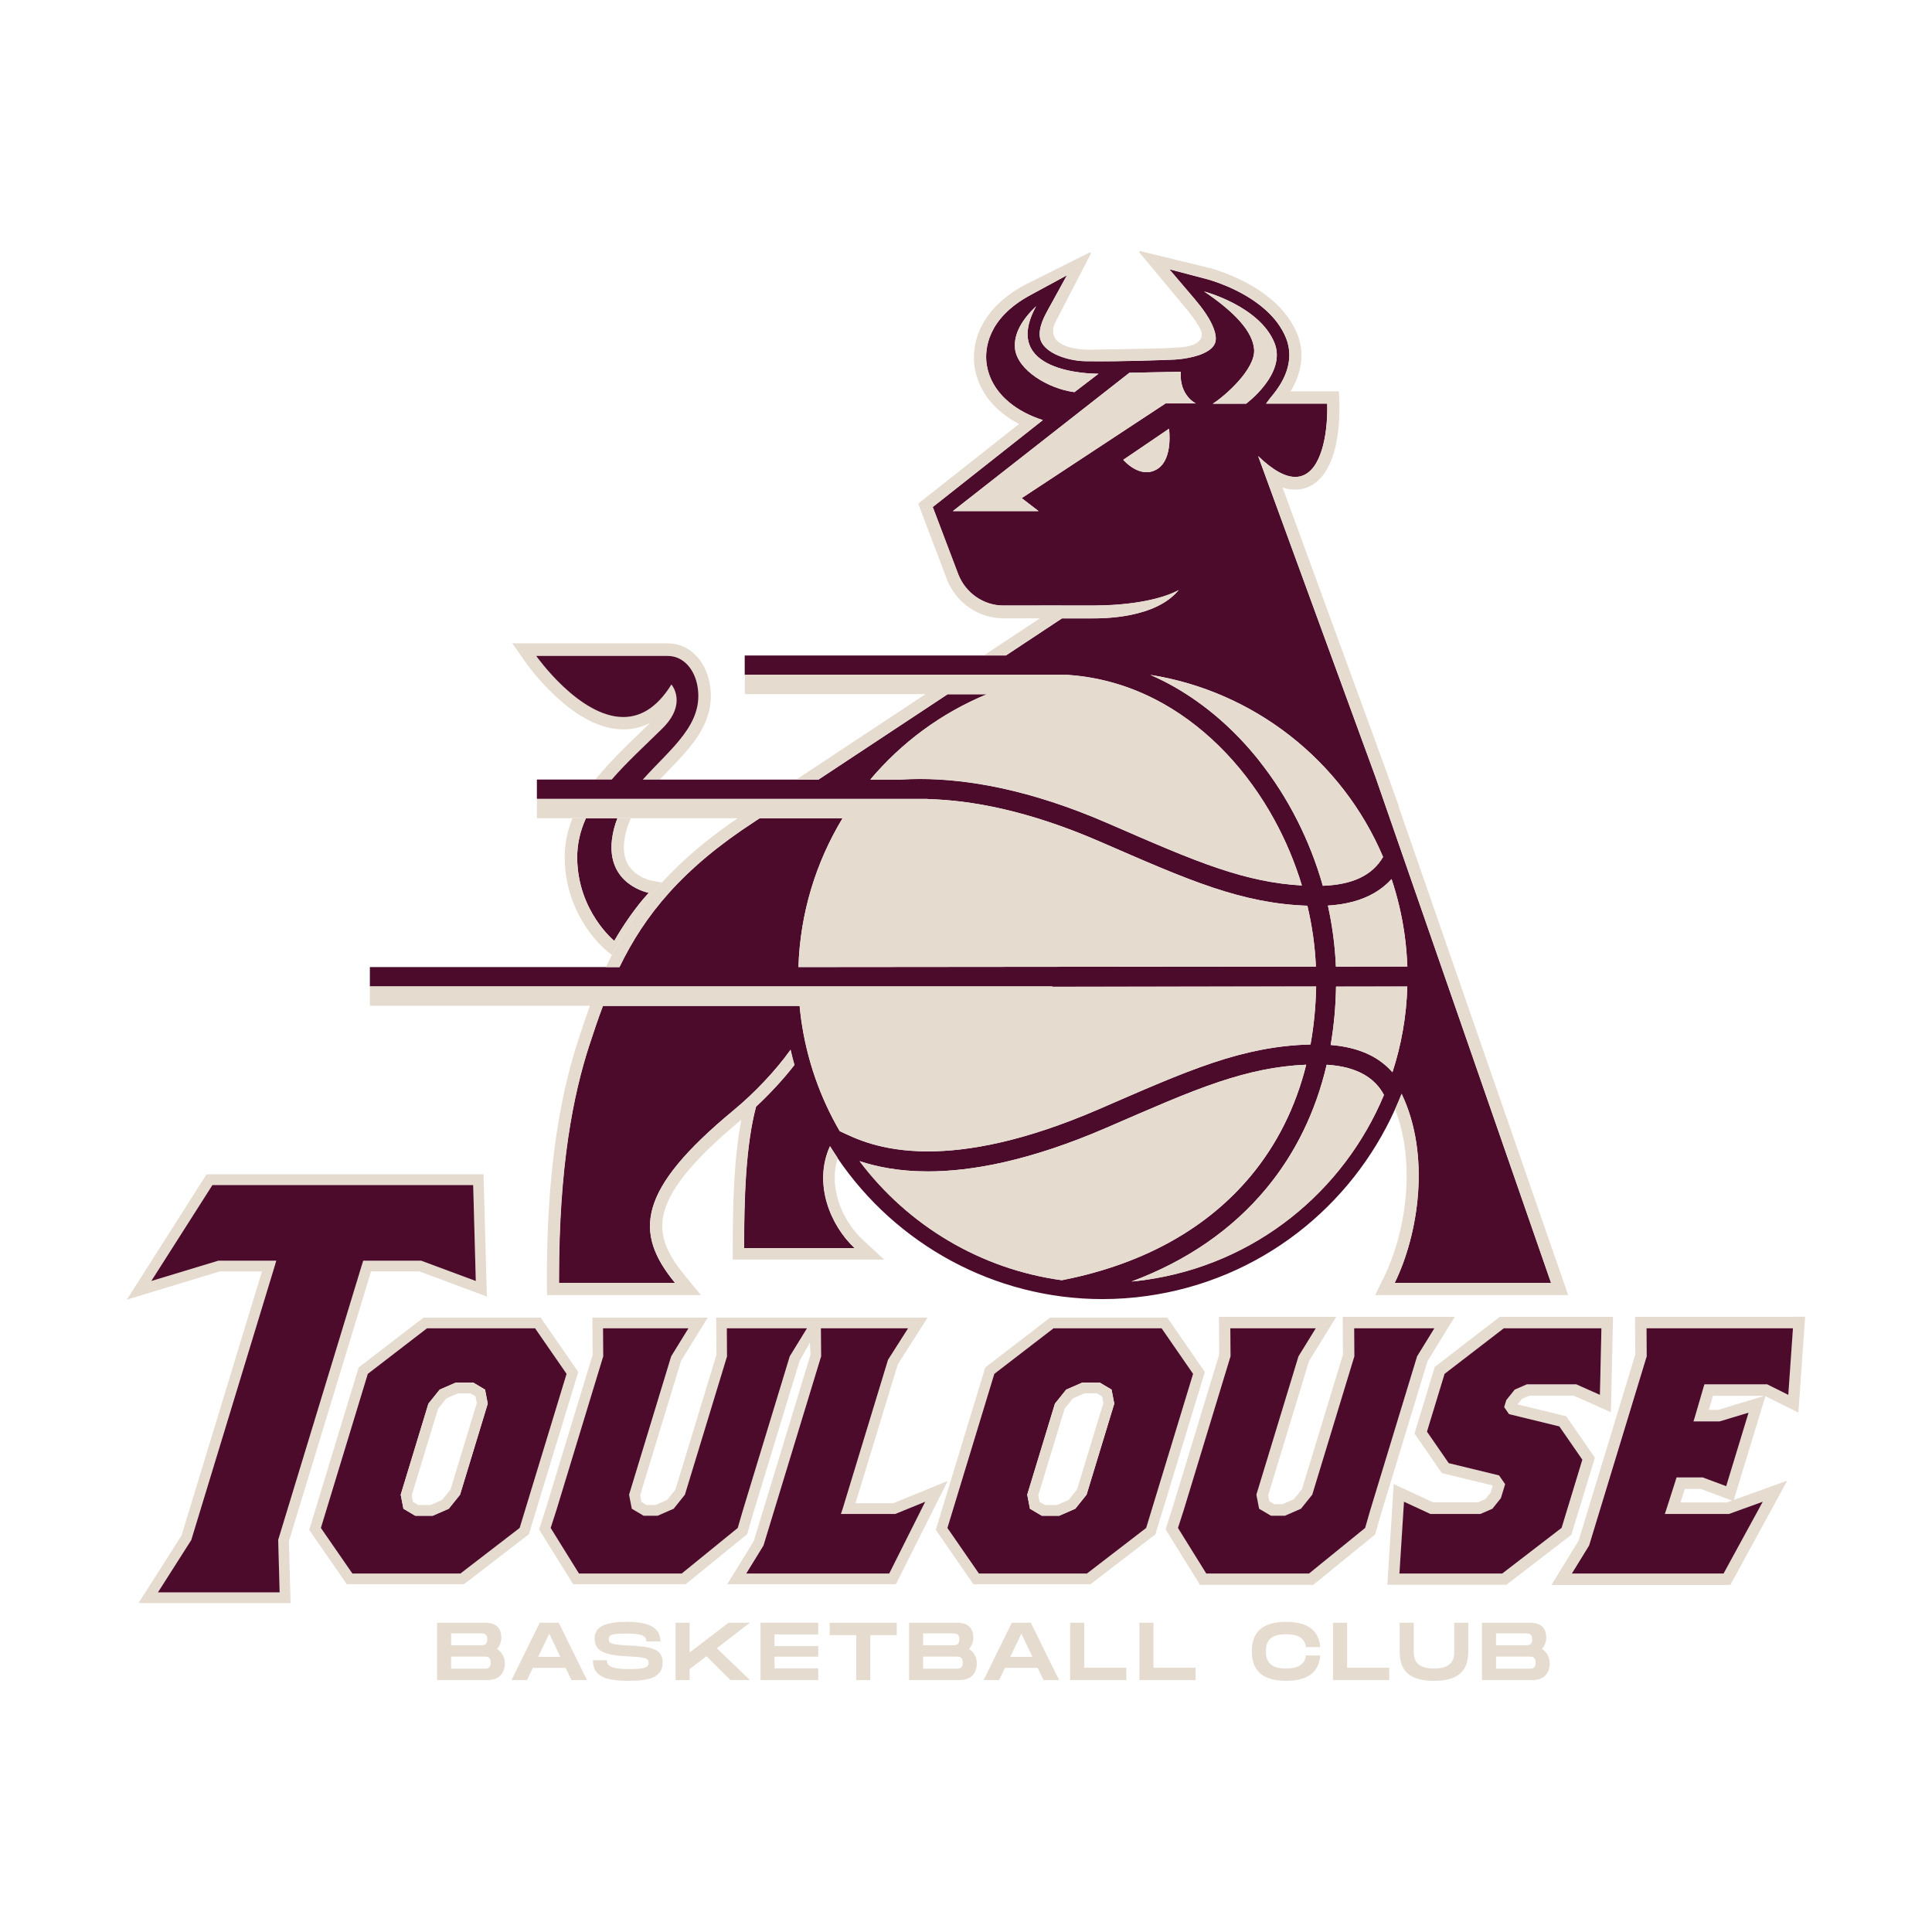 <?xml version="1.0" encoding="UTF-8"?> <svg xmlns="http://www.w3.org/2000/svg" id="Calque_1" data-name="Calque 1" viewBox="0 0 518 518"><defs><style> .cls-1 { fill: #4d0b2b; } .cls-2 { fill: #e5dbcf; } </style></defs><path class="cls-2" d="M254.04,397.1l-.7.28-6.33,2.59-7.55,3.08h-10.09l11.34-37.24,5.17-8.12,2.81-4.41h-56.67l.02,2.88.05,7.07-11,36.15-2.22,2.77-3.12,1.36h-2.38l-1.39-.82-.35-1.79,10.98-36.05,4.44-7.2,2.69-4.37h-30.91l.02,2.88.05,7.07-12.45,40.89-1.5,4.67-.41,1.27.7,1.13,7.58,12.21.84,1.35h30.18l.78-.63,15.01-12.21.7-.56.25-.87,1.35-4.7,12.46-40.92,2.76-4.88.15,3.27-15.2,49.93-4.43,7.2-2.69,4.37h45.22l.8-1.57,9.65-19.25,3.42-6.8-.02-.02ZM238.41,421.88h-38.35l4.62-7.51,15.44-50.71-.05-7.51h23.38l-5.38,8.45-12.15,39.91-.46,1.41h14.52l8.06-3.29-9.65,19.25h.01ZM211.75,363.65l-12.58,41.32-1.35,4.7-15.01,12.21h-27.59l-7.58-12.21,1.51-4.7,12.58-41.32-.05-7.51h22.91l-4.62,7.51-11.29,37.1.73,3.76,3.17,1.88h3.74l4.31-1.88,3.02-3.76,11.29-37.1-.05-7.51h21.51l-4.62,7.51h-.02Z"></path><path class="cls-2" d="M292.41,424.74l.08-.06.69-.53,15.87-12.21.73-.55.27-.88,12.58-41.32.41-1.33-.78-1.14-8.44-12.21-.85-1.23h-31.44l-.77.59-15.87,12.21-.73.55-.27.88-12.58,41.32-.41,1.33.78,1.14,8.44,12.21.85,1.23h31.44ZM307.3,409.67l-15.87,12.21h-28.99l-8.44-12.21,12.58-41.32,15.87-12.21h28.99l8.44,12.21-12.58,41.32Z"></path><path class="cls-2" d="M124.41,424.74l.08-.06.69-.53,15.87-12.21.73-.55.27-.88,12.58-41.32.41-1.33-.78-1.14-8.44-12.21-.85-1.23h-31.44l-.77.59-15.87,12.21-.73.56-.27.88-12.58,41.32-.41,1.33.78,1.14,8.44,12.21.85,1.23h31.44ZM139.32,409.67l-15.87,12.21h-28.99l-8.44-12.21,12.58-41.32,15.87-12.21h28.99l8.44,12.21-12.58,41.32Z"></path><path class="cls-2" d="M77.44,413.29l22.05-72.42h12.92l14.17,5.28,3.96,1.48-.12-4.24-.7-25.75-.08-2.79H55.38l-.84,1.33-16.38,25.75-4.15,6.52,7.38-2.24,17.58-5.33h11.27l-21.57,70.82-8.73,13.71-2.81,4.41h40.78l-.08-2.95-.37-13.57h-.01ZM42.33,426.94l8.94-14.04,22.33-73.34.46-1.56h-15.53l-17.97,5.46,16.38-25.75h69.92l.7,25.75-14.65-5.46h-15.53l-.49,1.56-22.33,73.34.39,14.04h-32.61Z"></path><path class="cls-2" d="M352.08,424.94l.08-.06.76-.62,15.01-12.21.75-.61.27-.93,1.35-4.7,12.45-40.89,4.42-7.18,2.89-4.69h-30.06l.02,3.09.05,7.04-10.99,36.08-2.18,2.7-3.03,1.33h-2.27l-1.26-.75-.32-1.64,10.95-35.98,4.42-7.18,2.89-4.69h-31.47l.02,3.09.05,7.04-12.44,40.87-1.5,4.65-.43,1.35.75,1.21,7.58,12.21.9,1.45h30.37l-.05.03ZM317.33,404.98l12.58-41.32-.05-7.51h22.91l-4.62,7.51-11.29,37.1.73,3.76,3.17,1.88h3.74l4.31-1.88,3.02-3.76,11.29-37.1-.05-7.51h21.51l-4.62,7.51-12.58,41.32-1.35,4.7-15.01,12.21h-27.59l-7.58-12.21,1.51-4.7h-.02Z"></path><path class="cls-2" d="M403.85,424.94l.08-.06.75-.58,15.87-12.21.77-.6.28-.94,5.58-18.31.43-1.42-.84-1.22-6.17-8.92-.67-.96-1.12-.27-11.94-2.91,1.17-1.46,1.95-.86h11.99l5.73,2.55,4.19,1.87.11-4.61.4-17.84.07-3.14h-30.34l-.82.63-15.87,12.21-.77.6-.28.94-4.72,15.49-.43,1.42.84,1.22,5.84,8.45.67.96,1.12.27,12.37,3.01.12.16-.54,1.76-1.42,1.76-1.97.86h-12.06l-6.49-3.01-4.05-1.87-.28,4.47-1.22,19.25-.21,3.27h31.88v.02ZM376.45,402.63l7.1,3.29h13.38l3.23-1.41,2.26-2.82,1.14-3.76-1.61-2.35-13.49-3.29-5.84-8.45,4.72-15.49,15.87-12.21h26.19l-.4,17.84-6.33-2.82h-13.28l-3.23,1.41-2.26,2.82-.57,1.88,1.3,1.88,13.49,3.29,6.17,8.92-5.58,18.31-15.87,12.21h-27.59l1.22-19.25h.01Z"></path><path class="cls-2" d="M480.72,353.07h-42.35l.02,3.09.05,7.04-15.19,49.88-4.41,7.18-2.88,4.69h47.97l.87-1.6,10.51-19.25,3.87-7.11-7.59,2.74-6.72,2.42.85-2.8,6-19.72,1.61-5.29,4.77,2.37,4.08,2.03.32-4.57,1.25-17.84.23-3.29h-3.28ZM479.47,373.99l-5.65-2.82h-16.84l-.28.94-2.35,8.05-.32.94h7.04l7.72-2.35-6,19.72-6.3-2.35h-7l-.3.94-2.38,7.45-.47,1.41h17.14l9.1-3.29-10.51,19.25h-40.68l4.62-7.51,15.44-50.71-.05-7.51h39.27l-1.25,17.84h.02ZM462.98,402.84h-12.42l1.17-3.65h4.22l5.78,2.15,2.66.99-1.42.51h0ZM467.92,375.81l-7.29,2.21h-2.47l1.1-3.78h13.84l-5.18,1.58Z"></path><path class="cls-1" d="M225.47,405.92l.47-1.41,12.15-39.92,5.38-8.45h-23.38l.06,7.51-15.45,50.72-4.62,7.51h38.34l9.65-19.25-8.06,3.29h-14.53Z"></path><path class="cls-1" d="M282.46,356.14l-15.87,12.21-12.58,41.32,8.44,12.21h28.99l15.87-12.21,12.58-41.32-8.44-12.21h-28.99ZM288.31,404.51l-4.31,1.88h-4.68l-3.17-1.88-.73-3.76,7.43-24.42,3.02-3.76,4.32-1.88h4.68l3.16,1.88.73,3.76-7.43,24.42-3.02,3.76Z"></path><path class="cls-1" d="M194.93,363.65l-11.3,37.1-3.01,3.76-4.31,1.88h-3.74l-3.17-1.88-.73-3.76,11.29-37.1,4.63-7.51h-22.91l.05,7.51-12.58,41.33-1.51,4.69,7.58,12.21h27.58l15.01-12.21,1.36-4.69,12.58-41.33,4.62-7.51h-21.5l.05,7.51Z"></path><path class="cls-1" d="M114.48,356.14l-15.87,12.21-12.58,41.32,8.44,12.21h28.99l15.87-12.21,12.58-41.32-8.44-12.21h-28.99ZM120.33,404.51l-4.31,1.88h-4.68l-3.17-1.88-.73-3.76,7.43-24.42,3.02-3.76,4.32-1.88h4.68l3.16,1.88.73,3.76-7.43,24.42-3.02,3.76Z"></path><path class="cls-1" d="M74.58,412.9l22.32-73.33.49-1.56h15.53l14.65,5.45-.7-25.73H56.95l-16.39,25.73,17.99-5.45h15.52l-.46,1.56-22.33,73.33-8.94,14.04h32.64l-.39-14.04Z"></path><path class="cls-1" d="M441.5,363.65l-15.44,50.72-4.62,7.51h40.68l10.51-19.25-9.1,3.29h-17.16l.47-1.41,2.38-7.45.29-.94h7l6.31,2.35,6-19.72-7.74,2.34h-7.03l.3-.93,2.35-8.05.28-.94h16.84l5.65,2.82,1.25-17.85h-39.27l.05,7.51Z"></path><path class="cls-1" d="M350.99,421.88l15.03-12.21,1.35-4.69,12.58-41.33,4.63-7.51h-21.51l.05,7.51-11.29,37.1-3.02,3.76-4.31,1.88h-3.74l-3.17-1.88-.73-3.76,11.29-37.1,4.63-7.51h-22.91l.05,7.51-12.58,41.33-1.51,4.69,7.58,12.21h27.58Z"></path><path class="cls-1" d="M418.69,409.67l5.57-18.31-6.17-8.92-13.49-3.29-1.3-1.88.57-1.88,2.26-2.81,3.23-1.41h13.28l6.33,2.82.4-17.85h-26.19l-15.87,12.21-4.72,15.5,5.84,8.45,13.49,3.28,1.63,2.35-1.15,3.76-2.26,2.82-3.23,1.41h-13.38l-7.1-3.29-1.22,19.25h27.58l15.88-12.21Z"></path><path class="cls-2" d="M298.02,372.58l-3.16-1.88h-4.68l-4.32,1.88-3.02,3.76-7.43,24.42.73,3.76,3.17,1.88h4.68l4.31-1.88,3.02-3.76,7.43-24.42-.73-3.76ZM288.76,399.38l-2.22,2.77-3.12,1.36h-3.3l-1.39-.82-.35-1.79,7.07-23.21,2.22-2.77,3.12-1.36h3.3l1.39.82.35,1.79-7.06,23.21h-.01Z"></path><path class="cls-2" d="M130.04,372.58l-3.16-1.88h-4.68l-4.32,1.88-3.02,3.76-7.43,24.42.73,3.76,3.17,1.88h4.68l4.31-1.88,3.02-3.76,7.43-24.42-.73-3.76ZM120.77,399.38l-1.6,2-.62.78-3.12,1.36h-3.3l-1.39-.82-.35-1.79,7.07-23.21,2.22-2.77,3.12-1.36h3.3l1.39.82.35,1.79-7.06,23.21h-.01Z"></path><path class="cls-2" d="M177.55,195.34c6.9-6.78,2.48-11.83,2.48-11.83-3.94,6.39-8.44,8.72-12.9,8.72-11.83,0-23.35-16.39-23.35-16.39h35.22c4.27,0,7.14,3.57,7.97,7.84,2.02,10.45-7.22,17-14.6,25.32h4.53c.74-.78,1.47-1.54,2.2-2.29,6.45-6.64,13.11-13.5,11.14-23.67-.55-2.83-1.78-5.32-3.55-7.19-2.08-2.2-4.74-3.36-7.69-3.36h-41.65l3.7,5.26c.13.18,3.12,4.43,7.69,8.71,6.42,6.04,12.6,9.1,18.38,9.1,2.56,0,4.97-.59,7.21-1.76-.85.83-1.73,1.68-2.57,2.49-3.5,3.37-7.13,6.86-10.26,10.51l-1.88,2.19h4.4c4.05-4.7,8.92-9.12,13.53-13.65v.02Z"></path><path class="cls-1" d="M164.69,252.25c4-6.89,7.7-11.2,9.24-12.88,0,0-11.36-2.1-9.84-14.37.25-2,.75-3.85,1.45-5.6h-8.45c-1.52,3.36-2.39,6.94-2.33,10.85.22,14.16,9.94,22.01,9.94,22.01h-.01Z"></path><path class="cls-2" d="M174.54,236.08c-.18-.04-2.33-.53-4.24-2.07-2.43-1.99-3.39-4.79-2.91-8.59.2-1.63.61-3.21,1.24-4.78l.49-1.23h-3.58c-.69,1.75-1.19,3.61-1.45,5.61-1.53,12.27,9.84,14.37,9.84,14.37-1.54,1.68-5.25,5.99-9.24,12.88,0,0-9.71-7.85-9.94-22.01-.06-3.9.82-7.49,2.33-10.85h-3.62c-1.43,3.6-2.11,7.18-2.05,10.89.25,15.55,10.72,24.2,11.18,24.56l1.46,1.19c3.41-6.69,7.64-13.11,13.43-19.45l-2.95-.51h0Z"></path><path class="cls-1" d="M282.11,264.49v.09l70.75-.07c-.09,5.41-.61,10.59-1.51,15.54-9.12.21-17.45,1.99-26.12,4.88-9.26,3.09-18.92,7.4-30.6,12.46-20.21,8.74-35.11,11.32-45.84,11.32-6.45,0-11.39-.92-15.14-2.02-1.87-.55-3.45-1.14-4.76-1.7-1.32-.55-2.38-1.07-3.28-1.49l-.48-.22c-5.21-8.95-8.81-19.04-10.33-29.93-.18-1.22-.3-2.43-.42-3.64h-52.74c-1.3,3.47-2.5,7.03-3.7,10.71-4.21,13.02-8.1,31.95-8.1,62.56v1h31.14c-11.02-13.41-10.22-24.83,15.61-46.22,5.71-4.72,11.41-10.74,15.35-16.29.32,1.37.66,2.74,1.04,4.08-3.11,4.02-6.81,7.92-10.29,11.18-2.78,10.44-3.21,24.77-3.21,37.93h29.67c-6.53-6.05-11.18-17.31-6.64-27.33.67,1.08,1.35,2.14,2.06,3.18,15.68,23.13,42.07,37.79,71,37.8,3.98,0,7.99-.28,12.04-.85,30.31-4.28,54.68-23.94,66.41-50.01.62-1.38,1.2-2.76,1.76-4.17,7.86,16.42,4.52,37.72-1.86,50.71h41.94l-47.05-135.57-31.48-86.11c4.12,3.98,7.37,5.58,9.94,5.58.89,0,1.7-.2,2.43-.55,5.06-2.41,6.35-12.48,6.13-19.11h-16.39l1.23-1.65.08-.08c.41-.47.82-1,1.22-1.54.74-1,1.46-2.09,2.07-3.31.94-1.88,1.64-4.07,1.64-6.49,0-1.46-.27-3-.87-4.49-1.24-3.08-3.26-5.56-5.49-7.56-3.35-3-7.18-4.99-10.22-6.3-3.03-1.29-5.27-1.89-5.37-1.92l-10.24-2.69,6.87,8.08c2.19,2.59,3.63,4.77,4.48,6.52.85,1.76,1.12,3.07,1.12,3.95,0,.61-.11,1.05-.28,1.43-.15.34-.36.66-.66.98-.51.56-1.33,1.12-2.38,1.59-1.54.71-3.51,1.16-5.27,1.42-1.74.26-3.3.31-3.99.31,0,0-12.67.53-21.61.38-4.58.09-10.51-1.63-12.42-4.88-1.12-1.9-.69-4.7,1.29-8.31l5.34-9.72.09-.15-.13.08-9.74,5.28c-11.73,6.36-12.11,14.75-11.73,18.06.47,4.11,2.62,7.78,6.11,10.67,2.4,2,5.45,3.62,9.01,4.76l-28.13,22.21-1.39,1.09,6.87,18.12c1.98,4.98,6.81,8.3,12.05,8.3l14.98-.02h.25l1.14.02h7.63l3.17-.06c11.78-.42,17.64-2.94,19.32-3.81.18-.09.36-.2.53-.29-6.21,7.6-20.16,7.6-23.24,7.6h-8.05c-.2.13-.53.34-.97.65-2.27,1.49-7.47,4.94-14.04,9.29h-70.04v5.19h86.8v.04c9.16.63,17.71,3.36,25.44,7.72,12.32,6.94,22.59,18.03,29.76,31.11,3.05,5.57,5.54,11.5,7.38,17.61-7.56-.42-14.6-2-22.14-4.51-8.89-2.96-18.45-7.21-30.17-12.29-20.76-8.99-37.44-11.75-50.1-11.75-1.76,0-3.43.06-5.03.15h-8.26c8.32-9.87,18.96-17.8,31.25-22.87h-10.54c-2.07,1.38-4.18,2.76-6.3,4.17-.09.06-.18.12-.27.18-9.71,6.43-19.74,13.07-28.02,18.52h-47.11c7.38-8.31,16.63-14.88,14.6-25.32-.83-4.27-3.7-7.84-7.97-7.84h-35.22s11.52,16.39,23.35,16.39c4.46,0,8.95-2.33,12.9-8.72,0,0,4.42,5.05-2.48,11.83-4.61,4.54-9.48,8.97-13.53,13.65h-20.06v5.19h104.81v.05c11.64.29,26.87,3.06,45.87,11.28,11.68,5.05,21.34,9.37,30.6,12.46,8.4,2.8,16.5,4.56,25.3,4.85,1.28,5.38,2.05,10.86,2.28,16.31l-138.73.13c.44-14.41,4.67-28.07,11.82-39.89h-22.22c-.48.32-.9.59-1.26.82-19.67,12.75-29.65,25.29-36.34,39.08h-66.91v5.19h182.94ZM285.66,343.05l-.94.19c-21.78-2.96-41.27-14.67-54.24-31.93,4.38,1.46,10.39,2.77,18.34,2.76,11.58,0,27.22-2.77,47.96-11.75,11.7-5.06,21.27-9.33,30.17-12.29,7.92-2.63,15.28-4.24,23.28-4.57-2.82,11.34-7.83,21.34-14.83,29.78-11.4,13.73-28.13,23.41-49.71,27.8h-.02ZM307.05,343.17c-1.23.18-2.45.31-3.67.42,14.85-5.52,27.03-13.97,36.1-24.91,7.82-9.4,13.28-20.61,16.22-33.21,2.08.13,3.97.42,5.65.87,3.5.95,6.08,2.51,8,4.72.64.74,1.21,1.57,1.7,2.49-10.77,25.81-34.42,45.43-64.01,49.6h.01ZM373.33,287.49c-1.78-2.04-3.98-3.68-6.51-4.85-2.94-1.37-6.31-2.16-10.05-2.47.87-5.02,1.35-10.23,1.44-15.64l19.11-.02c-.23,7.94-1.6,15.68-3.99,22.98ZM373.1,235.7c1.59,4.75,2.77,9.72,3.49,14.87.4,2.87.64,5.73.75,8.57l-19.16.02c-.22-5.48-.95-10.95-2.14-16.35,2.39-.15,4.63-.48,6.72-1.05,4.15-1.1,7.69-3.13,10.34-6.06ZM336.25,93.7c-.33-4.74-5.16-10.01-13.35-15.52v-.02s14.84,3.91,18.81,13.78c3.31,8.24-7.61,16.29-7.61,16.29,0,0-4.11,0-1.47,0h-7.45c3.24-2.03,11.44-9.24,11.08-14.54h0ZM272.14,93.43c-.44-4.1,2.19-8.06,5.65-11.32-9.69,17.71,14.45,18.1,16.58,18.1h.15l-6.46,4.94c-6.89-.89-15.29-5.84-15.94-11.7h.01ZM310.5,125.61c-4.67,3.2-9.34-2.33-9.34-2.33l12.26-8.33s1.11,7.9-2.94,10.66h.01ZM312.5,108.17l-38.56,25.38,4.52,3.48h-22.98l47.34-37.09,13.73-.28h.03c-.4,6.46,4.06,8.5,4.06,8.5h-8.13ZM337.72,204.1c-6.46-8.17-14.28-15.1-23.16-20.11-1.99-1.12-4.03-2.13-6.12-3.04,27.64,4.37,51.37,22.86,62.38,48.81-1.47,2.51-3.49,4.34-6.26,5.65-2.6,1.22-5.91,1.94-9.9,2.08-3.44-12.14-9.24-23.64-16.96-33.38h.01Z"></path><path class="cls-2" d="M361.36,286.35c-1.67-.45-3.57-.74-5.65-.87-2.95,12.6-8.41,23.8-16.22,33.21-9.07,10.93-21.26,19.39-36.1,24.91,1.22-.12,2.45-.25,3.67-.42,29.59-4.17,53.25-23.78,64.01-49.6-.49-.92-1.06-1.75-1.7-2.49-1.91-2.21-4.51-3.78-8-4.72h-.01Z"></path><path class="cls-2" d="M335.36,315.25c7-8.44,12.01-18.44,14.83-29.78-7.99.33-15.35,1.94-23.28,4.57-8.89,2.96-18.45,7.22-30.17,12.29-20.74,8.98-36.37,11.75-47.96,11.75-7.93,0-13.96-1.32-18.34-2.76,12.98,17.26,32.46,28.97,54.24,31.93l.94-.19c21.58-4.39,38.31-14.08,49.71-27.8h.02Z"></path><path class="cls-2" d="M351.13,130.41h-.01s-.01.01-.01.01h.02Z"></path><path class="cls-2" d="M268.55,110.57l.02.02-.02-.02Z"></path><path class="cls-2" d="M154.87,279.39c-5.56,17.17-8.25,37.96-8.25,63.57v1.05l.07,3.22h41.23l-4.4-5.35c-5.35-6.51-6.96-11.63-5.39-17.13,1.9-6.65,8.43-14.43,20.57-24.48l.08-.07c-1.97,9.96-2.32,22.23-2.32,34.43v3.08h40.58l-5.77-5.35c-4.6-4.25-8.6-12.03-7.18-19.8.13-.7.32-1.4.53-2.08-.71-1.05-1.39-2.12-2.06-3.18-4.54,10.02.11,21.28,6.63,27.33h-29.67c0-13.15.42-27.5,3.21-37.93,3.48-3.24,7.17-7.16,10.29-11.17-.37-1.34-.73-2.7-1.04-4.08-3.94,5.55-9.64,11.56-15.35,16.29-25.83,21.39-26.65,32.81-15.61,46.22h-31.12v-1c-.01-30.61,3.86-49.55,8.07-62.56,1.19-3.68,2.39-7.24,3.7-10.71h52.74c.12,1.21.25,2.43.42,3.64,1.52,10.89,5.13,20.98,10.33,29.93l.48.22c.89.41,1.95.93,3.28,1.49,1.32.55,2.89,1.15,4.76,1.7,3.74,1.09,8.69,2.02,15.14,2.02,10.73,0,25.63-2.56,45.84-11.32,11.68-5.05,21.35-9.37,30.6-12.46,8.66-2.89,17-4.66,26.12-4.88.9-4.95,1.4-10.13,1.51-15.54l-70.75.07v-.09H99.17v5.19h59.01c-1.16,3.16-2.25,6.38-3.31,9.69h0Z"></path><path class="cls-2" d="M347.51,88.85l.3.75-.3-.75Z"></path><path class="cls-2" d="M283.78,166.43c.44-.29.77-.51.97-.65h8.05c3.08,0,17.03,0,23.24-7.6-.18.09-.35.2-.53.29-1.69.87-7.54,3.38-19.32,3.81l-3.17.06h-7.63l-1.14-.02h-.25l-14.98.02c-5.24,0-10.08-3.31-12.05-8.3l-6.87-18.12,1.39-1.09,28.13-22.21c-3.56-1.14-6.61-2.76-9.01-4.76-3.49-2.89-5.64-6.56-6.11-10.67-.37-3.31,0-11.72,11.73-18.06l9.74-5.28.13-.08-.09.15-5.34,9.72c-1.98,3.6-2.41,6.39-1.29,8.31,1.91,3.23,7.84,4.97,12.42,4.88,8.94.15,21.61-.38,21.61-.38.7,0,2.25-.05,3.99-.31,1.76-.25,3.72-.72,5.27-1.42,1.03-.46,1.85-1.02,2.38-1.59.3-.32.51-.63.66-.98.16-.39.28-.82.28-1.43,0-.89-.26-2.19-1.12-3.95-.85-1.76-2.29-3.95-4.48-6.52l-6.87-8.08,10.24,2.69c.12.04,2.34.62,5.37,1.92,3.03,1.3,6.87,3.29,10.22,6.3,2.22,2,4.25,4.49,5.49,7.56.6,1.49.87,3.02.87,4.49,0,2.41-.7,4.61-1.64,6.49-.61,1.22-1.32,2.32-2.07,3.31-.41.54-.82,1.07-1.22,1.54l-.08.08-1.23,1.65h16.39c.23,6.63-1.08,16.7-6.13,19.11-.73.35-1.53.55-2.43.55-2.56,0-5.82-1.6-9.94-5.58l31.48,86.11,47.05,135.57h-41.94c6.38-13,9.72-34.29,1.86-50.71-.55,1.41-1.14,2.8-1.76,4.17,5.77,14.9,2.73,33.39-3.03,45.1l-2.32,4.71h51.75l-1.51-4.35-43.95-126.65.12.07-1.79-4.89-1.43-4.11-28-76.59c.14.05.28.09.43.14.98.28,1.98.43,2.96.43,1.37,0,2.69-.32,3.83-.87.92-.45,1.74-1.03,2.46-1.72,1.24-1.19,2.14-2.61,2.86-4.12,1.07-2.28,1.71-4.79,2.12-7.33.34-2.09.5-4.2.55-6.17.05-1.39.02-2.46,0-3l-.11-3.15h-12.97c.33-.53.64-1.08.94-1.67.55-1.1,1.04-2.33,1.39-3.65.36-1.33.59-2.76.59-4.29v-.14c-.01-1.82-.36-3.71-1.1-5.57-.74-1.82-1.7-3.45-2.79-4.91-1.09-1.46-2.29-2.73-3.55-3.84-3.73-3.35-7.89-5.48-11.11-6.86-1.61-.68-3.01-1.19-4.04-1.53-.51-.16-.94-.29-1.23-.39-.15-.05-.27-.08-.36-.11-.05-.01-.08-.02-.12-.04h-.04s-18.82-4.58-18.82-4.58c-.22-.06-.4.21-.25.39l12.33,14.82c2.06,2.42,3.35,4.42,4.04,5.84.7,1.42.71,4.12-5,4.71-3.75.28-6.85.34-6.85.34h.01l-17.52.32h-.61c-2.11.05-13.07-.56-8.46-8.34l9-17.39c.11-.21-.12-.43-.33-.33l-17.49,8.75c-2.77,1.5-5.02,3.15-6.83,4.86-2.72,2.57-4.42,5.31-5.42,7.85-.99,2.55-1.28,4.88-1.28,6.69,0,.72.05,1.36.11,1.9.28,2.5,1.09,4.89,2.34,7.05,1.24,2.16,2.91,4.09,4.93,5.75,1.42,1.18,3,2.22,4.73,3.13l-23.78,18.78-3.26,2.57,7.72,20.36v.04c1.24,3.11,3.37,5.7,5.99,7.5,2.62,1.81,5.78,2.86,9.08,2.86h9.83c-3.46,2.29-8.74,5.79-14.99,9.93h5.87c6.59-4.36,11.78-7.79,14.04-9.3h.02Z"></path><path class="cls-2" d="M202.42,220.21c.36-.23.78-.52,1.26-.82h22.22c-7.15,11.81-11.37,25.49-11.82,39.89l138.73-.13c-.23-5.46-1.01-10.94-2.28-16.31-8.8-.29-16.89-2.06-25.3-4.85-9.26-3.09-18.92-7.4-30.6-12.46-19.02-8.23-34.24-10.99-45.87-11.28v-.05h-104.8v5.19h53.81c-8.4,5.71-14.98,11.41-20.27,17.19-5.79,6.33-10.04,12.77-13.43,19.45-.55,1.08-1.09,2.17-1.59,3.27h3.62c6.68-13.8,16.66-26.33,36.34-39.08h0Z"></path><path class="cls-2" d="M247.5,190.47c.09-.06.18-.12.27-.18,2.12-1.41,4.22-2.8,6.3-4.17h10.54c-12.29,5.06-22.93,13-31.25,22.87h8.26c1.6-.09,3.28-.15,5.03-.15,12.66,0,29.34,2.76,50.1,11.75,11.7,5.06,21.27,9.33,30.17,12.29,7.54,2.51,14.58,4.09,22.14,4.51-1.85-6.11-4.33-12.04-7.38-17.61-7.16-13.08-17.44-24.16-29.76-31.11-7.74-4.36-16.28-7.07-25.44-7.72v-.04h-86.78v5.19h48.46c-12.12,8.03-25.05,16.58-34.59,22.87h5.92c8.27-5.46,18.3-12.09,28.02-18.52h0Z"></path><path class="cls-2" d="M301.17,123.28s4.66,5.52,9.34,2.33c4.05-2.76,2.94-10.66,2.94-10.66l-12.26,8.33h-.01Z"></path><path class="cls-2" d="M356.78,280.16c3.74.31,7.1,1.09,10.05,2.47,2.53,1.18,4.73,2.82,6.51,4.85,2.39-7.31,3.76-15.04,3.99-22.98l-19.11.02c-.09,5.39-.57,10.62-1.44,15.64Z"></path><path class="cls-2" d="M356.03,242.8c1.19,5.38,1.92,10.86,2.14,16.35l19.16-.02c-.11-2.83-.35-5.69-.75-8.57-.71-5.15-1.9-10.11-3.49-14.87-2.66,2.94-6.2,4.96-10.34,6.06-2.08.55-4.32.89-6.72,1.05Z"></path><path class="cls-2" d="M364.57,235.41c2.77-1.3,4.79-3.14,6.26-5.65-11.01-25.96-34.74-44.44-62.38-48.81,2.08.92,4.13,1.93,6.12,3.04,8.89,5.02,16.7,11.95,23.16,20.11,7.71,9.74,13.52,21.25,16.96,33.39,3.99-.14,7.29-.86,9.9-2.08h-.01Z"></path><path class="cls-2" d="M316.57,99.67h-.03l-13.73.28-47.34,37.09h22.98l-4.52-3.48,38.56-25.38h8.13s-4.46-2.03-4.06-8.5h0Z"></path><path class="cls-2" d="M332.63,108.24c-2.63,0,1.47,0,1.47,0,0,0,10.92-8.04,7.61-16.29-3.97-9.87-18.82-13.78-18.82-13.78v.02c8.2,5.51,13.04,10.78,13.36,15.52.36,5.29-7.84,12.5-11.08,14.54h7.45Z"></path><path class="cls-2" d="M294.54,100.2h-.15c-2.13,0-26.28-.39-16.58-18.1-3.46,3.27-6.1,7.22-5.65,11.32.63,5.86,9.03,10.81,15.94,11.7l6.46-4.94h-.01Z"></path><path class="cls-2" d="M133.27,442.11c.74-.86,1.15-1.92,1.15-2.98,0-2.26-1.03-4.04-4.35-4.04h-12.88v15.37h13.39c3.32,0,4.76-1.89,4.76-4.48,0-1.77-.82-3.06-2.07-3.87h.01ZM120.95,437.94h7.76c1.03,0,1.94,0,1.94,1.59s-.92,1.6-1.92,1.6h-7.78v-3.18ZM129.64,447.4h-8.69v-3.24h8.69c1.01,0,1.92,0,1.92,1.62s-.92,1.62-1.92,1.62Z"></path><path class="cls-2" d="M144.71,435.08l-7.55,15.37h4.14l1.57-3.27h8.77l1.57,3.27h4.17l-7.57-15.37h-5.09ZM144.27,444.24l3-6.24,2.97,6.24h-5.97Z"></path><path class="cls-2" d="M168.35,441.18c-4.26-.26-5.15-.48-5.15-1.67s.88-1.52,4.58-1.52c3.91,0,5.52.41,5.52,2.1h3.77c0-3.8-3.35-5.25-8.87-5.25s-8.77,1.08-8.77,4.45,2.53,4.5,8.91,4.81c4.75.25,5.58.46,5.58,1.74,0,1.21-1.19,1.67-5.15,1.67-4.76,0-6.03-.75-6.03-2.37h-3.77c0,4.43,3.58,5.51,9.57,5.51,5.42,0,9.12-.83,9.12-4.94,0-3.89-3.57-4.22-9.35-4.55h.04Z"></path><path class="cls-2" d="M195.34,435.08l-10.44,7.97v-7.97h-3.76v15.37h3.76v-2.95l4.51-3.44,6.44,6.39h5.21l-8.87-8.54,8.87-6.83h-5.71Z"></path><path class="cls-2" d="M222.46,438.4h7.1v12.06h3.77v-12.06h7.11v-3.31h-17.99v3.31Z"></path><path class="cls-2" d="M203.91,450.45h15.47v-3.14h-11.71v-3.13h11.71v-2.84h-11.71v-3.13h11.71v-3.14h-15.47v15.37Z"></path><path class="cls-2" d="M259.82,442.11c.74-.86,1.15-1.92,1.15-2.98,0-2.26-1.03-4.04-4.35-4.04h-12.88v15.37h13.39c3.32,0,4.76-1.89,4.76-4.48,0-1.77-.82-3.06-2.07-3.87h.01ZM247.51,437.94h7.76c1.03,0,1.94,0,1.94,1.59s-.92,1.6-1.92,1.6h-7.78v-3.18ZM256.2,447.4h-8.69v-3.24h8.69c1.01,0,1.92,0,1.92,1.62s-.92,1.62-1.92,1.62Z"></path><path class="cls-2" d="M271.28,435.08l-7.55,15.37h4.14l1.57-3.27h8.77l1.57,3.27h4.17l-7.57-15.37h-5.09ZM270.85,444.24l3-6.24,2.97,6.24h-5.97Z"></path><path class="cls-2" d="M290.69,435.08h-3.77v15.37h15.06v-3.31h-11.29v-12.06Z"></path><path class="cls-2" d="M309.26,435.08h-3.76v15.37h15.05v-3.31h-11.29v-12.06Z"></path><path class="cls-2" d="M344.84,438.17c3.14,0,4.95.96,5.31,3.44h3.83c-.37-4.43-3.3-6.76-9.14-6.76-6.44,0-9.2,2.79-9.2,7.89s2.76,7.92,9.2,7.92c5.83,0,8.77-2.35,9.14-6.8h-3.83c-.35,2.5-2.2,3.49-5.31,3.49-3.8,0-5.44-1.45-5.44-4.61s1.61-4.57,5.44-4.57Z"></path><path class="cls-2" d="M361.18,435.08h-3.77v15.37h15.06v-3.31h-11.29v-12.06Z"></path><path class="cls-2" d="M389.92,442.74c0,2.13-.56,4.61-5.44,4.61s-5.44-2.46-5.44-4.61v-7.66h-3.77v7.66c0,5.36,2.76,7.92,9.2,7.92s9.2-2.59,9.2-7.92v-7.66h-3.77v7.66h.02Z"></path><path class="cls-2" d="M413.42,442.11c.74-.86,1.15-1.92,1.15-2.98,0-2.26-1.03-4.04-4.35-4.04h-12.88v15.37h13.39c3.32,0,4.76-1.89,4.76-4.48,0-1.77-.82-3.06-2.07-3.87h.01ZM401.1,437.94h7.76c1.02,0,1.94,0,1.94,1.59s-.92,1.6-1.92,1.6h-7.78v-3.18ZM409.81,447.4h-8.69v-3.24h8.69c1.01,0,1.92,0,1.92,1.62s-.92,1.62-1.92,1.62Z"></path></svg> 